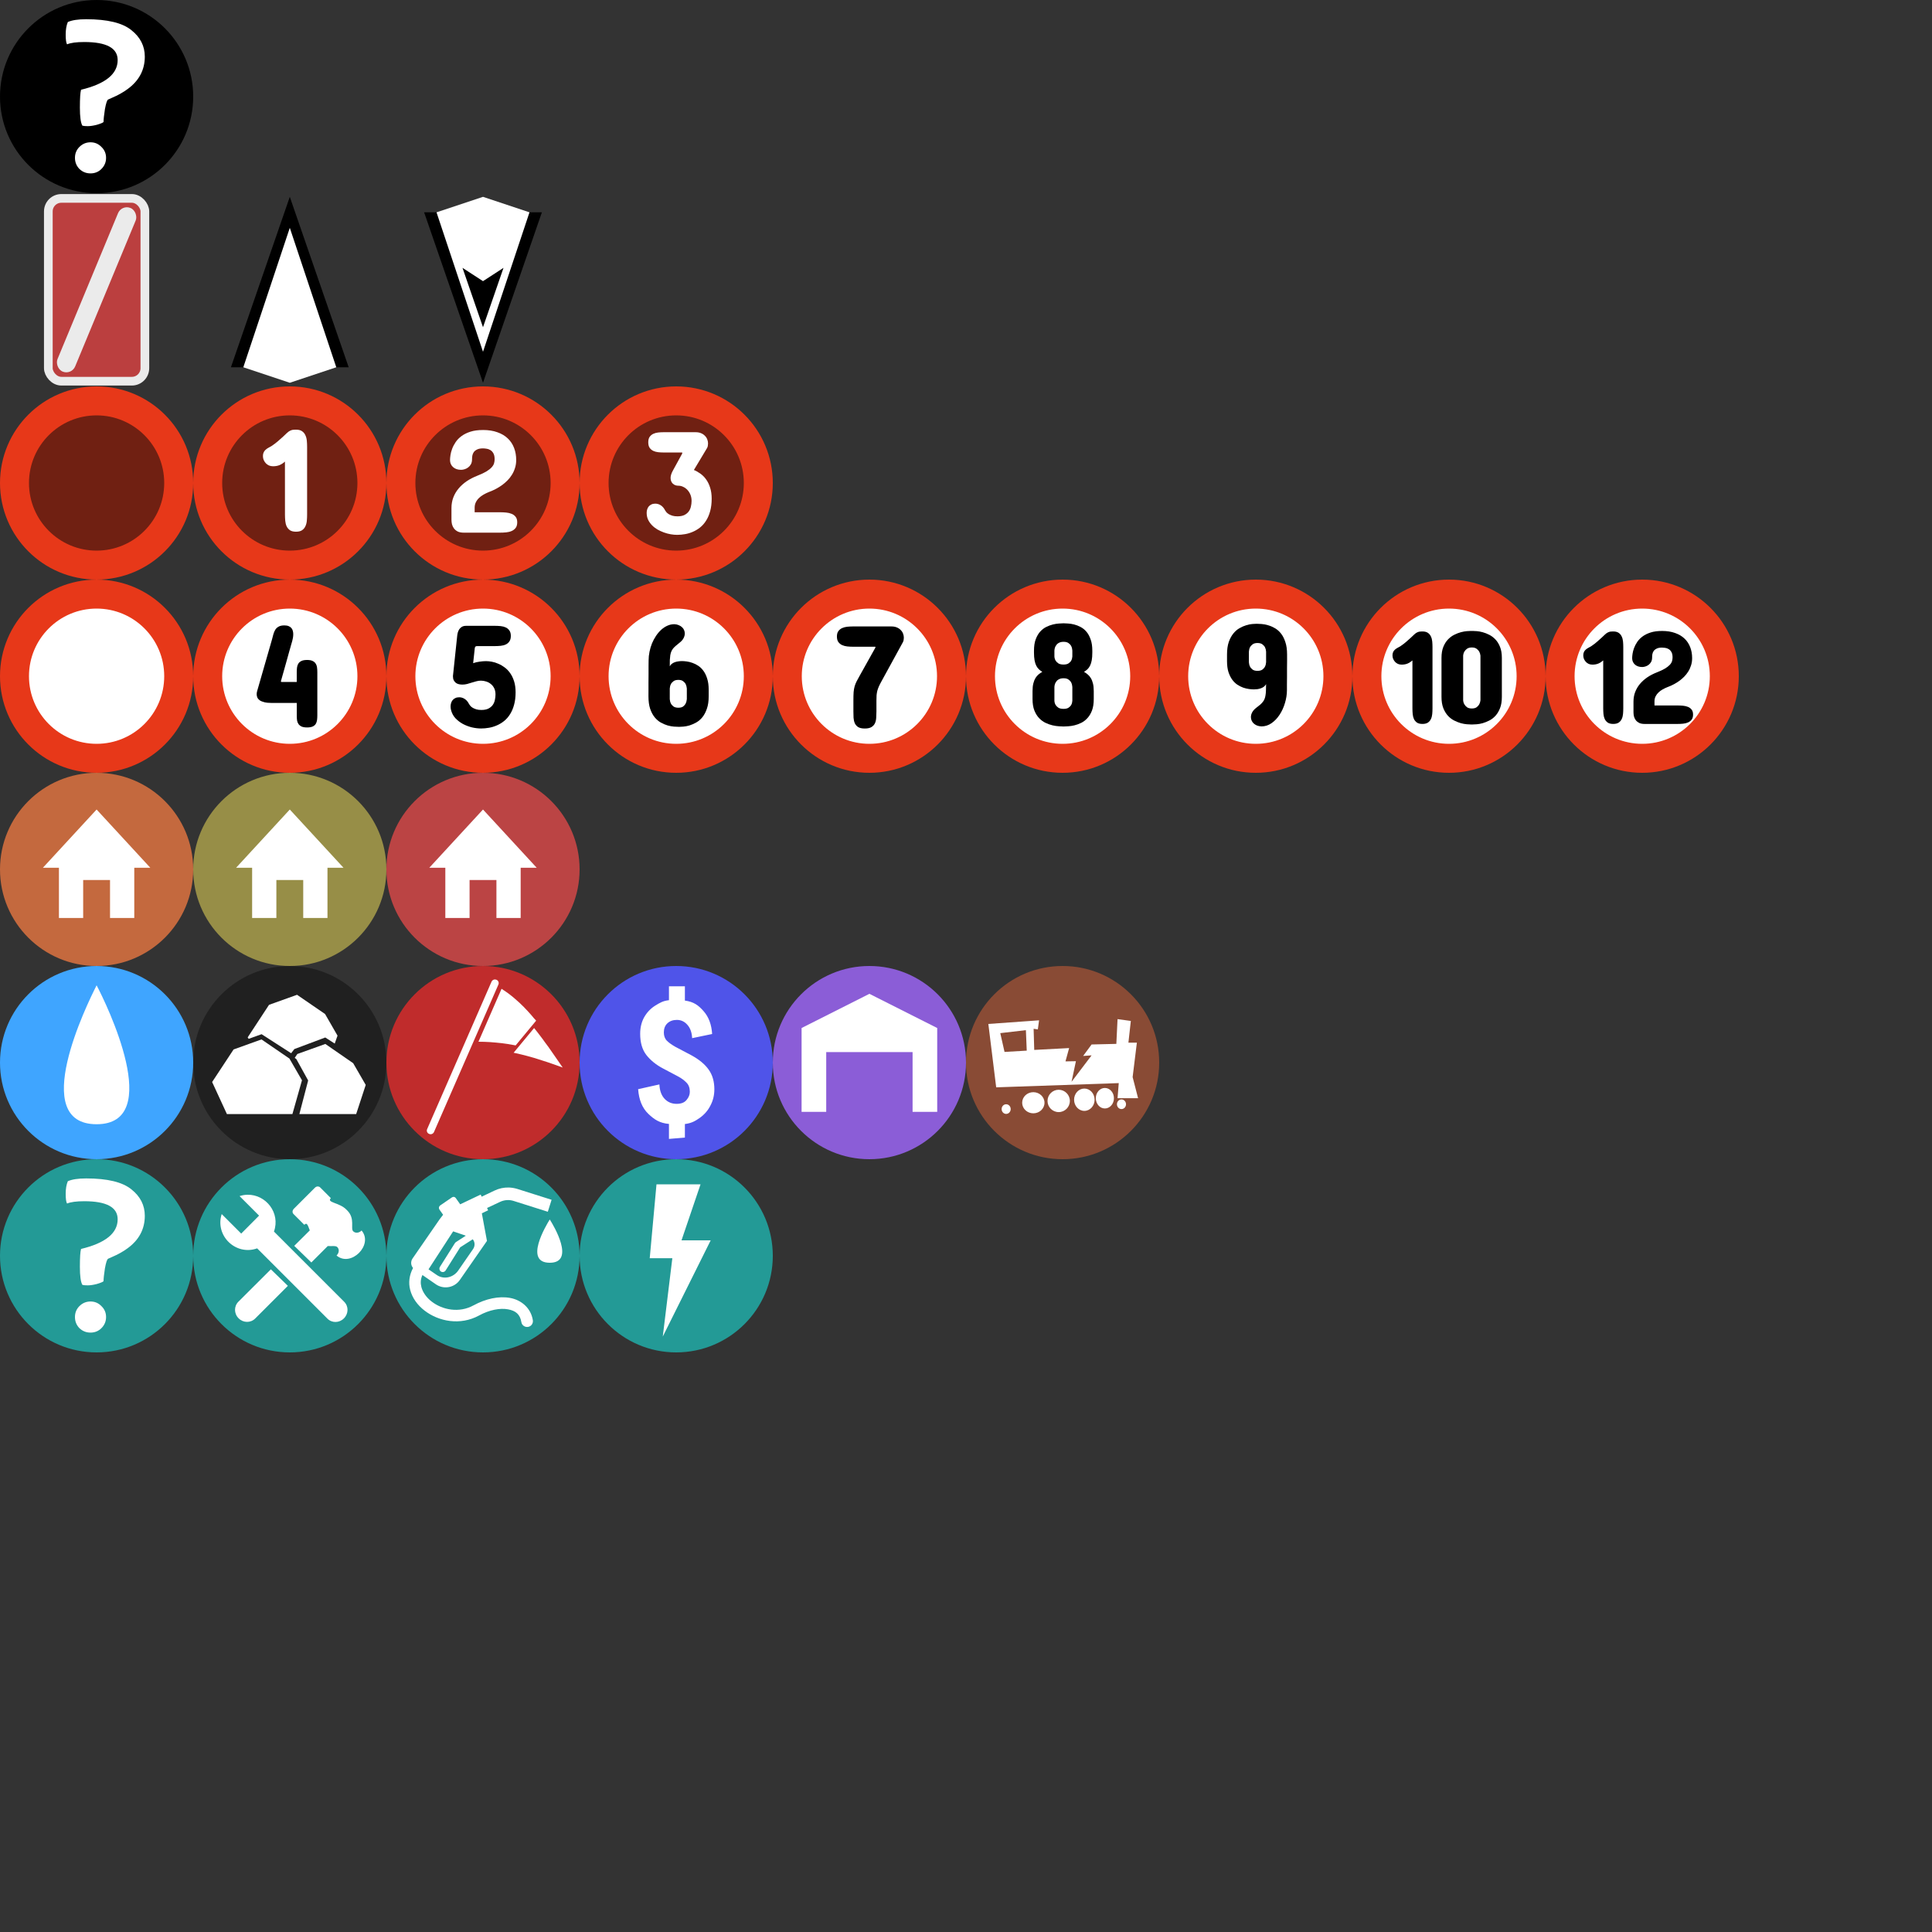 <?xml version="1.0" encoding="UTF-8" standalone="no"?>
<!-- Created with Inkscape (http://www.inkscape.org/) -->

<svg
   width="200"
   height="200"
   viewBox="0 0 200 200"
   version="1.1"
   id="svg1"
   xml:space="preserve"
   xmlns:xlink="http://www.w3.org/1999/xlink"
   xmlns="http://www.w3.org/2000/svg"
   xmlns:svg="http://www.w3.org/2000/svg"><rect x="0" y="0" width="200" height="200" fill="#333333" stroke="none"/><defs
     id="defs1" /><g
     id="g33"><rect
       style="fill:#bb3f3f;stroke:#ebebeb;stroke-width:0.9"
       id="rect32"
       width="9.994"
       height="18.922"
       x="5.003"
       y="20.539"
       ry="1.347"
       rx="1.347" /><rect
       style="fill:#ebebeb"
       id="rect33"
       width="1.979"
       height="18.335"
       x="19.742"
       y="14.711"
       ry="0.989"
       transform="rotate(22.53)"
       rx="0.989" /></g><g
     id="g34"><circle
       style="opacity:1;fill:#702012;fill-opacity:1;stroke:#e73819;stroke-width:3;stroke-linecap:round;stroke-linejoin:round;stroke-dasharray:none;stroke-opacity:1"
       id="path33"
       cx="10"
       cy="50"
       r="8.5" /><circle
       style="opacity:1;fill:#ffffff;fill-opacity:1;stroke:#e73819;stroke-width:3;stroke-linecap:round;stroke-linejoin:round;stroke-dasharray:none;stroke-opacity:1;paint-order:normal"
       id="circle33"
       cx="10"
       cy="70"
       r="8.5" /><use
       x="0"
       y="0"
       xlink:href="#path33"
       id="use34"
       transform="translate(20)" /><use
       x="0"
       y="0"
       xlink:href="#path33"
       id="use35"
       transform="translate(40)" /><use
       x="0"
       y="0"
       xlink:href="#path33"
       id="use36"
       transform="translate(60)" /><use
       x="0"
       y="0"
       xlink:href="#circle33"
       id="use37"
       transform="translate(20)" /><use
       x="0"
       y="0"
       xlink:href="#circle33"
       id="use38"
       transform="translate(40)" /><use
       x="0"
       y="0"
       xlink:href="#circle33"
       id="use39"
       transform="translate(60)" /><use
       x="0"
       y="0"
       xlink:href="#circle33"
       id="use40"
       transform="translate(80)" /><use
       x="0"
       y="0"
       xlink:href="#circle33"
       id="use41"
       transform="translate(100)" /><use
       x="0"
       y="0"
       xlink:href="#circle33"
       id="use42"
       transform="translate(120)" /><use
       x="0"
       y="0"
       xlink:href="#circle33"
       id="use43"
       transform="translate(140)" /><use
       x="0"
       y="0"
       xlink:href="#circle33"
       id="use44"
       transform="translate(160)" /><path
       d="m 29.497,47.784 q -0.249,0.226 -0.543,0.355 -0.294,0.128 -0.694,0.128 -0.226,0 -0.423,-0.083 -0.189,-0.091 -0.324,-0.234 -0.136,-0.151 -0.219,-0.34 -0.075,-0.189 -0.075,-0.4 0,-0.211 0.068,-0.362 0.068,-0.158 0.189,-0.272 0.121,-0.113 0.279,-0.204 0.158,-0.091 0.34,-0.189 0.377,-0.249 0.672,-0.506 0.302,-0.257 0.536,-0.475 0.234,-0.226 0.407,-0.385 0.174,-0.158 0.302,-0.219 0.075,-0.038 0.136,-0.06 0.068,-0.03 0.136,-0.038 0.068,-0.015 0.151,-0.015 0.083,-0.007 0.211,-0.007 0.392,0 0.619,0.158 0.234,0.158 0.347,0.415 0.121,0.249 0.151,0.566 0.03,0.317 0.03,0.641 v 7.003 q 0,0.332 -0.03,0.657 -0.03,0.317 -0.151,0.566 -0.113,0.249 -0.347,0.407 -0.226,0.151 -0.619,0.151 -0.4,0 -0.626,-0.151 -0.226,-0.158 -0.347,-0.407 -0.113,-0.249 -0.143,-0.566 -0.03,-0.324 -0.03,-0.657 z"
       id="text44"
       style="font-size:15.454px;line-height:1;font-family:'Concert One';-inkscape-font-specification:'Concert One, Normal';letter-spacing:-1px;word-spacing:5px;fill:#ffffff;stroke-width:2;stroke-linecap:round;stroke-linejoin:round"
       aria-label="1" /><path
       d="m 49.995,44.513 q 0.853,0 1.494,0.234 0.649,0.226 1.079,0.641 0.43,0.407 0.649,0.981 0.219,0.566 0.219,1.253 0,0.453 -0.128,0.838 -0.121,0.385 -0.324,0.702 -0.196,0.317 -0.453,0.574 -0.257,0.257 -0.521,0.453 -0.634,0.468 -1.426,0.755 -0.264,0.106 -0.528,0.257 -0.257,0.143 -0.46,0.34 -0.204,0.189 -0.332,0.445 -0.128,0.249 -0.128,0.574 v 0.468 h 2.626 q 0.317,0 0.634,0.03 0.317,0.03 0.574,0.136 0.257,0.106 0.415,0.317 0.158,0.204 0.158,0.558 0,0.362 -0.158,0.574 -0.158,0.211 -0.415,0.324 -0.257,0.113 -0.574,0.143 -0.317,0.03 -0.634,0.03 h -3.758 q -0.377,0 -0.626,-0.121 -0.241,-0.128 -0.385,-0.317 -0.143,-0.196 -0.204,-0.43 -0.053,-0.241 -0.053,-0.475 v -1.207 q 0,-0.581 0.189,-1.087 0.196,-0.513 0.543,-0.928 0.355,-0.423 0.838,-0.755 0.49,-0.332 1.087,-0.566 0.596,-0.234 0.951,-0.445 0.355,-0.219 0.543,-0.423 0.196,-0.211 0.257,-0.423 0.06,-0.211 0.06,-0.43 0,-0.392 -0.136,-0.619 -0.128,-0.226 -0.324,-0.332 -0.189,-0.113 -0.4,-0.136 -0.204,-0.03 -0.347,-0.03 -0.377,0 -0.604,0.113 -0.226,0.106 -0.347,0.272 -0.113,0.166 -0.151,0.37 -0.03,0.196 -0.03,0.377 0,0.294 -0.113,0.506 -0.113,0.204 -0.287,0.332 -0.166,0.128 -0.37,0.189 -0.196,0.06 -0.362,0.06 -0.513,0 -0.83,-0.279 -0.317,-0.287 -0.317,-0.732 0,-0.196 0.045,-0.506 0.045,-0.309 0.174,-0.657 0.128,-0.347 0.362,-0.694 0.234,-0.347 0.611,-0.626 0.377,-0.279 0.921,-0.453 0.543,-0.174 1.298,-0.174 z"
       id="text45"
       style="font-size:15.454px;line-height:1;font-family:'Concert One';-inkscape-font-specification:'Concert One, Normal';letter-spacing:-1px;word-spacing:5px;fill:#ffffff;stroke-width:2;stroke-linecap:round;stroke-linejoin:round"
       aria-label="2" /><path
       d="M 70.624,46.947 V 46.841 H 68.662 q -0.257,0 -0.536,-0.03 -0.272,-0.03 -0.498,-0.136 -0.226,-0.106 -0.377,-0.317 -0.143,-0.211 -0.143,-0.574 0,-0.355 0.143,-0.558 0.151,-0.211 0.377,-0.317 0.226,-0.106 0.498,-0.136 0.279,-0.03 0.536,-0.03 h 3.366 q 0.302,0 0.536,0.098 0.241,0.098 0.4,0.264 0.166,0.158 0.249,0.37 0.083,0.211 0.083,0.43 0,0.128 -0.023,0.249 -0.015,0.121 -0.083,0.234 l -1.358,2.264 q 0.347,0.143 0.679,0.385 0.332,0.234 0.589,0.596 0.264,0.362 0.415,0.86 0.158,0.49 0.158,1.132 0,0.724 -0.158,1.29 -0.151,0.558 -0.415,0.973 -0.257,0.415 -0.611,0.702 -0.347,0.279 -0.747,0.453 -0.392,0.174 -0.815,0.249 -0.423,0.075 -0.83,0.075 -0.309,0 -0.664,-0.06 -0.355,-0.06 -0.709,-0.189 -0.347,-0.128 -0.672,-0.309 -0.317,-0.189 -0.566,-0.445 -0.249,-0.257 -0.4,-0.574 -0.143,-0.317 -0.143,-0.702 0,-0.189 0.053,-0.355 0.053,-0.174 0.158,-0.302 0.113,-0.136 0.279,-0.211 0.166,-0.083 0.4,-0.083 0.309,0 0.574,0.174 0.272,0.174 0.453,0.536 0.045,0.083 0.136,0.189 0.098,0.106 0.249,0.196 0.158,0.091 0.377,0.158 0.219,0.06 0.506,0.06 0.438,0 0.717,-0.136 0.287,-0.143 0.453,-0.37 0.166,-0.226 0.226,-0.513 0.068,-0.287 0.068,-0.581 0,-0.34 -0.113,-0.626 -0.113,-0.287 -0.309,-0.498 -0.189,-0.211 -0.438,-0.324 -0.241,-0.121 -0.498,-0.121 -0.362,0 -0.589,-0.219 -0.226,-0.219 -0.226,-0.596 0,-0.158 0.06,-0.347 0.06,-0.196 0.196,-0.438 z"
       id="text46"
       style="font-size:15.454px;line-height:1;font-family:'Concert One';-inkscape-font-specification:'Concert One, Normal';letter-spacing:-1px;word-spacing:5px;fill:#ffffff;stroke-width:2;stroke-linecap:round;stroke-linejoin:round"
       aria-label="3" /><path
       d="m 31.779,68.318 q 0.37,0 0.581,0.106 0.211,0.098 0.317,0.272 0.113,0.174 0.143,0.407 0.03,0.226 0.03,0.483 v 4.467 q 0,0.264 -0.03,0.49 -0.03,0.226 -0.136,0.4 -0.106,0.166 -0.317,0.264 -0.211,0.098 -0.574,0.098 -0.355,0 -0.566,-0.091 -0.211,-0.098 -0.324,-0.257 -0.113,-0.158 -0.151,-0.377 -0.03,-0.219 -0.03,-0.468 v -1.343 h -2.581 q -0.468,0 -0.77,-0.075 -0.302,-0.075 -0.483,-0.196 -0.174,-0.128 -0.249,-0.294 -0.068,-0.166 -0.068,-0.34 0,-0.091 0.015,-0.181 0.023,-0.091 0.045,-0.181 l 1.524,-5.297 q 0.075,-0.279 0.143,-0.543 0.075,-0.264 0.196,-0.468 0.128,-0.204 0.347,-0.324 0.219,-0.128 0.596,-0.128 0.272,0 0.445,0.075 0.181,0.075 0.287,0.204 0.106,0.121 0.143,0.287 0.045,0.158 0.045,0.34 0,0.181 -0.03,0.37 -0.03,0.181 -0.075,0.34 -0.038,0.158 -0.083,0.287 -0.038,0.121 -0.053,0.181 0,0 -0.045,0.166 -0.045,0.158 -0.121,0.423 -0.075,0.257 -0.166,0.596 -0.091,0.332 -0.189,0.679 -0.234,0.815 -0.521,1.849 l 0.06,0.06 h 1.585 v -1.026 q 0,-0.257 0.03,-0.483 0.03,-0.226 0.136,-0.392 0.106,-0.174 0.317,-0.272 0.211,-0.106 0.574,-0.106 z"
       id="text47"
       style="font-size:15.454px;line-height:1;font-family:'Concert One';-inkscape-font-specification:'Concert One, Normal';letter-spacing:-1px;word-spacing:5px;stroke-width:2;stroke-linecap:round;stroke-linejoin:round"
       aria-label="4" /><path
       d="m 48.981,68.652 q 0.309,-0.113 0.672,-0.158 0.37,-0.053 0.657,-0.053 0.272,0 0.604,0.06 0.332,0.06 0.672,0.211 0.34,0.143 0.664,0.385 0.324,0.241 0.574,0.604 0.249,0.355 0.4,0.845 0.151,0.49 0.151,1.124 0,0.724 -0.158,1.29 -0.151,0.558 -0.415,0.973 -0.257,0.415 -0.611,0.702 -0.347,0.279 -0.747,0.453 -0.392,0.174 -0.815,0.249 -0.423,0.075 -0.83,0.075 -0.445,0 -0.943,-0.113 -0.49,-0.121 -0.936,-0.355 -0.438,-0.241 -0.777,-0.596 -0.332,-0.362 -0.453,-0.853 -0.045,-0.181 -0.045,-0.362 0,-0.189 0.053,-0.355 0.053,-0.174 0.158,-0.302 0.113,-0.136 0.279,-0.211 0.166,-0.083 0.4,-0.083 0.309,0 0.574,0.174 0.272,0.174 0.453,0.536 0.045,0.083 0.136,0.189 0.098,0.106 0.249,0.196 0.158,0.091 0.377,0.158 0.219,0.06 0.506,0.06 0.438,0 0.717,-0.136 0.287,-0.143 0.453,-0.37 0.166,-0.226 0.226,-0.513 0.068,-0.287 0.068,-0.581 0,-0.37 -0.128,-0.634 -0.128,-0.272 -0.347,-0.445 -0.211,-0.181 -0.483,-0.264 -0.272,-0.091 -0.551,-0.091 -0.241,0 -0.483,0.068 -0.234,0.06 -0.475,0.136 -0.234,0.075 -0.475,0.143 -0.241,0.06 -0.498,0.06 -0.174,0 -0.347,-0.038 -0.174,-0.038 -0.309,-0.136 -0.136,-0.106 -0.226,-0.272 -0.083,-0.166 -0.083,-0.43 l 0.438,-4.15 q 0.015,-0.166 0.06,-0.347 0.053,-0.189 0.151,-0.347 0.106,-0.158 0.272,-0.257 0.174,-0.106 0.438,-0.106 h 3.018 q 0.279,0 0.566,0.03 0.294,0.03 0.521,0.136 0.234,0.106 0.377,0.317 0.151,0.204 0.151,0.558 0,0.362 -0.151,0.574 -0.143,0.211 -0.377,0.317 -0.226,0.106 -0.521,0.136 -0.287,0.03 -0.566,0.03 h -1.811 q -0.06,0 -0.121,0.007 -0.053,0 -0.098,0.03 -0.038,0.03 -0.068,0.098 -0.023,0.06 -0.03,0.181 z"
       id="text48"
       style="font-size:15.454px;line-height:1;font-family:'Concert One';-inkscape-font-specification:'Concert One, Normal';letter-spacing:-1px;word-spacing:5px;stroke-width:2;stroke-linecap:round;stroke-linejoin:round"
       aria-label="5" /><path
       d="m 67.131,71.483 q 0,-0.355 0,-0.815 0.007,-0.468 0.007,-0.921 0,-0.453 0,-0.83 0.007,-0.377 0.007,-0.558 0,-0.438 0.091,-0.883 0.091,-0.453 0.257,-0.868 0.174,-0.415 0.415,-0.777 0.241,-0.362 0.536,-0.634 0.302,-0.272 0.641,-0.423 0.347,-0.158 0.732,-0.158 0.264,0.015 0.46,0.106 0.204,0.083 0.34,0.219 0.136,0.128 0.204,0.294 0.068,0.166 0.068,0.347 0,0.249 -0.136,0.498 -0.136,0.249 -0.423,0.468 -0.226,0.181 -0.392,0.324 -0.166,0.143 -0.279,0.287 -0.106,0.143 -0.174,0.309 -0.06,0.158 -0.098,0.37 -0.03,0.204 -0.045,0.483 -0.007,0.279 -0.007,0.657 0.075,-0.158 0.219,-0.264 0.143,-0.106 0.309,-0.166 0.174,-0.06 0.362,-0.083 0.189,-0.03 0.362,-0.03 0.211,0 0.498,0.038 0.294,0.038 0.604,0.151 0.309,0.106 0.611,0.309 0.302,0.204 0.536,0.536 0.234,0.324 0.377,0.8 0.151,0.475 0.151,1.124 v 0.694 q 0,0.755 -0.189,1.283 -0.181,0.528 -0.468,0.883 -0.287,0.347 -0.641,0.543 -0.355,0.196 -0.694,0.302 -0.34,0.098 -0.634,0.121 -0.287,0.023 -0.438,0.023 -0.204,0 -0.521,-0.023 -0.309,-0.023 -0.664,-0.121 -0.355,-0.106 -0.709,-0.302 -0.347,-0.196 -0.634,-0.543 -0.287,-0.355 -0.468,-0.883 -0.174,-0.528 -0.174,-1.283 z m 2.203,0.89 q 0.015,0.249 0.113,0.445 0.083,0.174 0.264,0.309 0.181,0.136 0.513,0.136 0.332,0 0.506,-0.136 0.174,-0.136 0.257,-0.309 0.091,-0.196 0.113,-0.445 v -1.102 q -0.023,-0.249 -0.113,-0.445 -0.083,-0.166 -0.264,-0.302 -0.174,-0.143 -0.498,-0.143 -0.332,0 -0.513,0.143 -0.181,0.136 -0.264,0.302 -0.098,0.196 -0.113,0.445 z"
       id="text49"
       style="font-size:15.454px;line-height:1;font-family:'Concert One';-inkscape-font-specification:'Concert One, Normal';letter-spacing:-1px;word-spacing:5px;stroke-width:2;stroke-linecap:round;stroke-linejoin:round"
       aria-label="6" /><path
       d="m 90.621,67.039 v -0.091 h -2.369 q -0.264,0 -0.551,-0.03 -0.279,-0.03 -0.521,-0.136 -0.234,-0.106 -0.392,-0.317 -0.151,-0.211 -0.151,-0.574 0,-0.355 0.151,-0.558 0.158,-0.211 0.392,-0.317 0.241,-0.106 0.521,-0.136 0.287,-0.03 0.551,-0.03 h 4.045 q 0.302,0 0.536,0.098 0.241,0.098 0.4,0.264 0.166,0.158 0.249,0.37 0.083,0.211 0.083,0.43 0,0.128 -0.023,0.249 -0.023,0.121 -0.083,0.234 l -2.173,3.969 q -0.189,0.34 -0.302,0.589 -0.106,0.241 -0.166,0.46 -0.053,0.219 -0.075,0.453 -0.015,0.234 -0.015,0.551 v 1.132 q 0,0.332 -0.023,0.649 -0.015,0.317 -0.128,0.566 -0.113,0.249 -0.362,0.4 -0.241,0.151 -0.694,0.151 -0.445,0 -0.687,-0.151 -0.234,-0.151 -0.347,-0.4 -0.106,-0.249 -0.128,-0.566 -0.015,-0.317 -0.015,-0.649 v -1.132 q 0,-0.536 0.023,-0.875 0.03,-0.34 0.106,-0.596 0.075,-0.264 0.204,-0.513 0.128,-0.249 0.332,-0.611 z"
       id="text50"
       style="font-size:15.454px;line-height:1;font-family:'Concert One';-inkscape-font-specification:'Concert One, Normal';letter-spacing:-1px;word-spacing:5px;stroke-width:2;stroke-linecap:round;stroke-linejoin:round"
       aria-label="7" /><path
       d="m 109.152,72.552 q 0.015,0.234 0.121,0.415 0.091,0.158 0.279,0.287 0.189,0.128 0.551,0.128 0.34,0 0.521,-0.128 0.189,-0.128 0.272,-0.287 0.098,-0.181 0.113,-0.415 v -1.434 q -0.015,-0.257 -0.113,-0.453 -0.083,-0.174 -0.272,-0.309 -0.181,-0.143 -0.521,-0.143 -0.181,0 -0.317,0.038 -0.128,0.038 -0.234,0.106 -0.098,0.06 -0.166,0.143 -0.068,0.083 -0.113,0.166 -0.106,0.196 -0.121,0.453 z m 0.951,-8.029 q 0.174,0 0.46,0.023 0.294,0.015 0.626,0.098 0.332,0.083 0.664,0.257 0.34,0.174 0.611,0.49 0.272,0.317 0.438,0.8 0.174,0.475 0.174,1.17 v 0.196 q 0,0.468 -0.06,0.8 -0.06,0.324 -0.174,0.551 -0.113,0.226 -0.272,0.377 -0.158,0.151 -0.355,0.264 0.196,0.113 0.377,0.264 0.189,0.151 0.324,0.377 0.143,0.226 0.226,0.558 0.083,0.324 0.083,0.792 v 0.83 q 0,0.694 -0.181,1.177 -0.181,0.475 -0.475,0.792 -0.287,0.317 -0.641,0.49 -0.355,0.174 -0.702,0.257 -0.347,0.083 -0.649,0.098 -0.302,0.023 -0.475,0.023 -0.174,0 -0.483,-0.023 -0.302,-0.015 -0.664,-0.098 -0.355,-0.083 -0.724,-0.257 -0.362,-0.174 -0.664,-0.49 -0.302,-0.317 -0.49,-0.792 -0.189,-0.483 -0.189,-1.177 v -0.83 q 0,-0.468 0.083,-0.792 0.083,-0.332 0.219,-0.558 0.143,-0.226 0.324,-0.377 0.189,-0.151 0.385,-0.264 -0.196,-0.113 -0.355,-0.264 -0.158,-0.151 -0.272,-0.377 -0.113,-0.226 -0.174,-0.551 -0.06,-0.332 -0.06,-0.8 v -0.196 q 0,-0.694 0.174,-1.17 0.181,-0.483 0.46,-0.8 0.287,-0.317 0.634,-0.49 0.355,-0.174 0.694,-0.257 0.34,-0.083 0.634,-0.098 0.294,-0.023 0.468,-0.023 z m -0.951,3.441 q 0.015,0.234 0.121,0.415 0.091,0.158 0.279,0.287 0.189,0.128 0.551,0.128 0.34,0 0.521,-0.128 0.189,-0.128 0.272,-0.287 0.098,-0.181 0.113,-0.415 V 67.345 q -0.015,-0.257 -0.113,-0.453 -0.083,-0.174 -0.272,-0.309 -0.181,-0.143 -0.521,-0.143 -0.181,0 -0.317,0.038 -0.128,0.038 -0.234,0.106 -0.098,0.06 -0.166,0.143 -0.068,0.083 -0.113,0.166 -0.106,0.196 -0.121,0.453 z"
       id="text51"
       style="font-size:15.454px;line-height:1;font-family:'Concert One';-inkscape-font-specification:'Concert One, Normal';letter-spacing:-1px;word-spacing:5px;stroke-width:2;stroke-linecap:round;stroke-linejoin:round"
       aria-label="8" /><path
       d="m 133.239,68.344 q 0,0.355 -0.008,0.815 0,0.46 0,0.906 0,0.445 -0.008,0.823 0,0.37 0,0.551 0,0.664 -0.204,1.336 -0.196,0.664 -0.551,1.207 -0.347,0.536 -0.83,0.875 -0.483,0.34 -1.056,0.34 -0.272,-0.015 -0.475,-0.098 -0.204,-0.091 -0.34,-0.219 -0.136,-0.136 -0.204,-0.302 -0.068,-0.166 -0.068,-0.347 0,-0.249 0.136,-0.498 0.136,-0.249 0.423,-0.468 0.234,-0.174 0.4,-0.317 0.166,-0.151 0.279,-0.294 0.113,-0.143 0.174,-0.302 0.068,-0.166 0.098,-0.377 0.038,-0.211 0.045,-0.49 0.015,-0.279 0.015,-0.664 -0.083,0.158 -0.226,0.264 -0.136,0.106 -0.309,0.166 -0.166,0.06 -0.362,0.091 -0.189,0.023 -0.37,0.023 -0.211,0 -0.506,-0.038 -0.287,-0.038 -0.596,-0.143 -0.309,-0.113 -0.611,-0.309 -0.302,-0.204 -0.536,-0.528 -0.234,-0.332 -0.385,-0.792 -0.143,-0.468 -0.143,-1.117 v -0.694 q 0,-0.755 0.181,-1.283 0.189,-0.536 0.475,-0.883 0.287,-0.355 0.641,-0.551 0.355,-0.204 0.694,-0.302 0.34,-0.106 0.626,-0.128 0.287,-0.023 0.445,-0.023 0.204,0 0.521,0.023 0.317,0.023 0.664,0.128 0.355,0.098 0.702,0.302 0.355,0.196 0.634,0.551 0.279,0.347 0.453,0.883 0.181,0.528 0.181,1.283 z m -2.173,-0.89 q -0.015,-0.249 -0.113,-0.445 -0.083,-0.166 -0.264,-0.302 -0.181,-0.143 -0.513,-0.143 -0.332,0 -0.513,0.143 -0.181,0.136 -0.264,0.302 -0.098,0.196 -0.113,0.445 v 1.102 q 0.015,0.249 0.113,0.445 0.083,0.174 0.264,0.309 0.181,0.136 0.513,0.136 0.332,0 0.513,-0.136 0.181,-0.136 0.264,-0.309 0.098,-0.196 0.113,-0.445 z"
       id="text52"
       style="font-size:15.454px;line-height:1;font-family:'Concert One';-inkscape-font-specification:'Concert One, Normal';letter-spacing:-1px;word-spacing:5px;stroke-width:2;stroke-linecap:round;stroke-linejoin:round"
       aria-label="9" /><path
       d="m 146.214,68.365 q -0.226,0.205 -0.492,0.321 -0.267,0.116 -0.629,0.116 -0.205,0 -0.383,-0.075 -0.171,-0.082 -0.294,-0.212 -0.123,-0.137 -0.198,-0.308 -0.068,-0.171 -0.068,-0.362 0,-0.191 0.061,-0.328 0.061,-0.144 0.171,-0.246 0.109,-0.103 0.253,-0.185 0.144,-0.082 0.308,-0.171 0.342,-0.226 0.608,-0.458 0.273,-0.232 0.485,-0.431 0.212,-0.205 0.369,-0.349 0.157,-0.144 0.273,-0.198 0.068,-0.034 0.123,-0.055 0.061,-0.027 0.123,-0.034 0.061,-0.014 0.137,-0.014 0.075,-0.007 0.191,-0.007 0.355,0 0.561,0.144 0.212,0.144 0.314,0.376 0.109,0.226 0.137,0.513 0.027,0.287 0.027,0.581 v 6.344 q 0,0.301 -0.027,0.595 -0.027,0.287 -0.137,0.513 -0.103,0.226 -0.314,0.369 -0.205,0.137 -0.561,0.137 -0.362,0 -0.567,-0.137 -0.205,-0.144 -0.314,-0.369 -0.103,-0.226 -0.13,-0.513 -0.027,-0.294 -0.027,-0.595 z m 3.009,-0.26 q 0,-0.663 0.185,-1.128 0.191,-0.472 0.485,-0.779 0.294,-0.308 0.649,-0.485 0.355,-0.178 0.69,-0.267 0.342,-0.089 0.608,-0.109 0.273,-0.021 0.403,-0.021 h 0.232 q 0.13,0 0.403,0.021 0.273,0.021 0.602,0.109 0.335,0.089 0.684,0.267 0.355,0.178 0.643,0.485 0.294,0.308 0.479,0.779 0.185,0.465 0.185,1.128 v 4.033 q 0,0.684 -0.185,1.162 -0.185,0.479 -0.479,0.8 -0.287,0.314 -0.643,0.492 -0.349,0.178 -0.684,0.273 -0.328,0.089 -0.602,0.109 -0.273,0.021 -0.403,0.021 h -0.232 q -0.13,0 -0.403,-0.021 -0.267,-0.021 -0.608,-0.109 -0.335,-0.096 -0.69,-0.273 -0.355,-0.178 -0.649,-0.492 -0.294,-0.321 -0.485,-0.8 -0.185,-0.479 -0.185,-1.162 z m 2.242,4.389 q 0.021,0.239 0.13,0.424 0.089,0.157 0.267,0.294 0.185,0.13 0.506,0.13 0.314,0 0.492,-0.13 0.178,-0.137 0.267,-0.294 0.103,-0.185 0.13,-0.424 v -4.621 q -0.027,-0.239 -0.13,-0.424 -0.089,-0.157 -0.267,-0.287 -0.178,-0.137 -0.492,-0.137 -0.321,0 -0.506,0.137 -0.178,0.13 -0.267,0.287 -0.109,0.185 -0.13,0.424 z"
       id="text53"
       style="font-size:14px;line-height:1;font-family:'Concert One';-inkscape-font-specification:'Concert One, Normal';letter-spacing:-0.6px;word-spacing:5px;stroke-width:2;stroke-linecap:round;stroke-linejoin:round"
       aria-label="10" /><path
       d="m 165.964,68.365 q -0.226,0.205 -0.492,0.321 -0.267,0.116 -0.629,0.116 -0.205,0 -0.383,-0.075 -0.171,-0.082 -0.294,-0.212 -0.123,-0.137 -0.198,-0.308 -0.068,-0.171 -0.068,-0.362 0,-0.191 0.061,-0.328 0.061,-0.144 0.171,-0.246 0.109,-0.103 0.253,-0.185 0.144,-0.082 0.308,-0.171 0.342,-0.226 0.608,-0.458 0.273,-0.232 0.485,-0.431 0.212,-0.205 0.369,-0.349 0.157,-0.144 0.273,-0.198 0.068,-0.034 0.123,-0.055 0.061,-0.027 0.123,-0.034 0.061,-0.014 0.137,-0.014 0.075,-0.007 0.191,-0.007 0.355,0 0.561,0.144 0.212,0.144 0.314,0.376 0.109,0.226 0.137,0.513 0.027,0.287 0.027,0.581 v 6.344 q 0,0.301 -0.027,0.595 -0.027,0.287 -0.137,0.513 -0.103,0.226 -0.314,0.369 -0.205,0.137 -0.561,0.137 -0.362,0 -0.567,-0.137 -0.205,-0.144 -0.314,-0.369 -0.103,-0.226 -0.13,-0.513 -0.027,-0.294 -0.027,-0.595 z m 6.086,-3.049 q 0.772,0 1.354,0.212 0.588,0.205 0.978,0.581 0.39,0.369 0.588,0.889 0.198,0.513 0.198,1.135 0,0.41 -0.116,0.759 -0.109,0.349 -0.294,0.636 -0.178,0.287 -0.41,0.52 -0.232,0.232 -0.472,0.41 -0.574,0.424 -1.292,0.684 -0.239,0.096 -0.479,0.232 -0.232,0.13 -0.417,0.308 -0.185,0.171 -0.301,0.403 -0.116,0.226 -0.116,0.52 v 0.424 h 2.379 q 0.287,0 0.574,0.027 0.287,0.027 0.52,0.123 0.232,0.096 0.376,0.287 0.144,0.185 0.144,0.506 0,0.328 -0.144,0.52 -0.144,0.191 -0.376,0.294 -0.232,0.103 -0.52,0.13 -0.287,0.027 -0.574,0.027 h -3.404 q -0.342,0 -0.567,-0.109 -0.219,-0.116 -0.349,-0.287 -0.13,-0.178 -0.185,-0.39 -0.048,-0.219 -0.048,-0.431 v -1.094 q 0,-0.526 0.171,-0.984 0.178,-0.465 0.492,-0.841 0.321,-0.383 0.759,-0.684 0.444,-0.301 0.984,-0.513 0.54,-0.212 0.861,-0.403 0.321,-0.198 0.492,-0.383 0.178,-0.191 0.232,-0.383 0.055,-0.191 0.055,-0.39 0,-0.355 -0.123,-0.561 -0.116,-0.205 -0.294,-0.301 -0.171,-0.103 -0.362,-0.123 -0.185,-0.027 -0.314,-0.027 -0.342,0 -0.547,0.103 -0.205,0.096 -0.314,0.246 -0.103,0.15 -0.137,0.335 -0.027,0.178 -0.027,0.342 0,0.267 -0.103,0.458 -0.103,0.185 -0.26,0.301 -0.15,0.116 -0.335,0.171 -0.178,0.055 -0.328,0.055 -0.465,0 -0.752,-0.253 -0.287,-0.26 -0.287,-0.663 0,-0.178 0.041,-0.458 0.041,-0.28 0.157,-0.595 0.116,-0.314 0.328,-0.629 0.212,-0.314 0.554,-0.567 0.342,-0.253 0.834,-0.41 0.492,-0.157 1.176,-0.157 z"
       id="text1"
       style="font-size:14px;line-height:1;font-family:'Concert One';-inkscape-font-specification:'Concert One, Normal';letter-spacing:-0.6px;word-spacing:5px;stroke-width:2;stroke-linecap:round;stroke-linejoin:round"
       aria-label="12" /></g><g
     id="layer2"
     style="display:inline"><g
       id="g57"
       transform="matrix(1.604,0,0,1.604,30,31.604)"
       style="stroke-width:0.623"><path
         style="display:inline;opacity:1;fill:#000000;fill-opacity:1;stroke:none;stroke-width:1.247;stroke-linecap:round;stroke-linejoin:round;stroke-dasharray:none;stroke-opacity:1"
         d="M 0,-7 3.8,4 h -7.6 z"
         id="path57" /><path
         style="opacity:1;fill:#ffffff;fill-opacity:1;stroke:none;stroke-width:1.247;stroke-linecap:round;stroke-linejoin:round;stroke-dasharray:none;stroke-opacity:1"
         d="M 0,-5 3,4 0,5 -3,4 Z"
         id="path56" /></g><g
       id="g59"
       transform="matrix(1.604,0,0,-1.604,50,28.396)"
       style="stroke-width:0.623"><path
         style="display:inline;opacity:1;fill:#000000;fill-opacity:1;stroke:none;stroke-width:1.247;stroke-linecap:round;stroke-linejoin:round;stroke-dasharray:none;stroke-opacity:1"
         d="M 0,-7 3.8,4 h -7.6 z"
         id="path58" /><path
         style="opacity:1;fill:#ffffff;fill-opacity:1;stroke:none;stroke-width:1.247;stroke-linecap:round;stroke-linejoin:round;stroke-dasharray:none;stroke-opacity:1"
         d="M 0,-5 3,4 0,5 -3,4 Z"
         id="path59" /><path
         style="display:inline;opacity:1;fill:#000000;fill-opacity:1;stroke:none;stroke-width:1.247;stroke-linecap:round;stroke-linejoin:round;stroke-dasharray:none;stroke-opacity:1"
         d="M 0,-3.416 1.323,0.416 0,-0.442 -1.323,0.416 Z"
         id="path60" /></g></g><g
     id="layer1"><circle
       style="opacity:1;fill:#000000;fill-opacity:1;stroke:none;stroke-width:2;stroke-linecap:round;stroke-linejoin:round;stroke-dasharray:none;stroke-opacity:1"
       id="path54"
       cx="10"
       cy="10"
       r="10" /><path
       style="opacity:1;fill:#fff;fill-opacity:1;stroke:none;stroke-width:2;stroke-linecap:round;stroke-linejoin:round;stroke-dasharray:none;stroke-opacity:1"
       d="m8.92 1.99q3.29 0 4.68 1.13 1.39 1.1 1.39 2.74 0 2.06-1.78 3.36-.67.5-1.63.91l-.38.17q-.17.07-.34 1.01-.14.91-.14 1.32-.12.12-.7.29-.55.14-.94.14-.36 0-.55-.05-.26-.43-.26-1.87 0-1.44.12-1.85 3.79-.91 3.79-3.07 0-1.87-3.46-1.87-1.22 0-1.78.24-.14-.24-.14-1.01 0-.77.22-1.3.65-.29 1.9-.29zm-.7 15.5q-.46-.48-.46-1.15 0-.67.46-1.13.48-.48 1.15-.48.67 0 1.13.48.48.46.48 1.13 0 .67-.48 1.15-.46.46-1.13.46-.67 0-1.15-.46z"
       id="path55" /><circle
       style="opacity:1;fill:#c4693e;fill-opacity:1;stroke:none;stroke-width:2;stroke-linecap:round;stroke-linejoin:round;stroke-dasharray:none;stroke-opacity:1"
       id="circle1"
       cx="10"
       cy="90"
       r="10" /><path
       style="opacity:1;fill:#ffffff;fill-opacity:1;stroke:none;stroke-width:2;stroke-linecap:round;stroke-linejoin:round;stroke-dasharray:none;stroke-opacity:1"
       d="m 10,83.8 5.56,6.03 H 13.9 v 5.2 H 11.39 V 91.1 H 8.61 v 3.93 H 6.1 v -5.2 H 4.44 Z"
       id="path1" /><circle
       style="opacity:1;fill:#978e47;fill-opacity:1;stroke:none;stroke-width:2;stroke-linecap:round;stroke-linejoin:round;stroke-dasharray:none;stroke-opacity:1"
       id="circle2"
       cx="30"
       cy="90"
       r="10" /><use
       x="0"
       y="0"
       xlink:href="#path1"
       id="use2"
       transform="translate(20)" /><circle
       style="opacity:1;fill:#b44;fill-opacity:1;stroke:none;stroke-width:2;stroke-linecap:round;stroke-linejoin:round;stroke-dasharray:none;stroke-opacity:1"
       id="circle3"
       cx="50"
       cy="90"
       r="10" /><use
       x="0"
       y="0"
       xlink:href="#path1"
       id="use3"
       transform="translate(40)" /><circle
       style="opacity:1;fill:#3fa5ff;fill-opacity:1;stroke:none;stroke-width:2;stroke-linecap:round;stroke-linejoin:round;stroke-dasharray:none;stroke-opacity:1"
       id="circle4"
       cx="10"
       cy="110"
       r="10" /><path
       style="opacity:1;fill:#ffffff;fill-opacity:1;stroke:none;stroke-width:2;stroke-linecap:round;stroke-linejoin:round;stroke-dasharray:none;stroke-opacity:1"
       d="m 10,102 c -1.02,2.01 -7.08,14.38 0,14.38 7.08,0 1.02,-12.46 0,-14.38 z"
       id="path4" /><circle
       style="opacity:1;fill:#202020;fill-opacity:1;stroke:none;stroke-width:2;stroke-linecap:round;stroke-linejoin:round;stroke-dasharray:none;stroke-opacity:1"
       id="circle5"
       cx="30"
       cy="110"
       r="10" /><path
       style="opacity:1;fill:#ffffff;fill-opacity:1;stroke:none;stroke-width:2;stroke-linecap:round;stroke-linejoin:round;stroke-dasharray:none;stroke-opacity:1"
       d="m 30.75,102.98 -2.9,1.04 -2.21,3.37 0.1,0.15 1.34,-0.48 3.06,1.97 0.33,-0.43 3.2,-1.2 0.98,0.63 0.29,-0.82 -1.29,-2.24 z m -3.68,4.62 -2.89,1.04 -2.22,3.37 1.53,3.32 h 6.78 l 0.99,-3.5 -1.3,-2.25 z m 6.61,0.47 -2.9,1.04 -0.27,0.4 0.17,0.13 1.22,2.21 -0.91,3.48 h 5.88 l 0.99,-3.02 -1.3,-2.25 z"
       id="path5" /><circle
       style="opacity:1;fill:#c02c2c;fill-opacity:1;stroke:none;stroke-width:2;stroke-linecap:round;stroke-linejoin:round;stroke-dasharray:none;stroke-opacity:1"
       id="circle6"
       cx="50"
       cy="110"
       r="10" /><path
       style="opacity:1;fill:#ffffff;fill-opacity:1;stroke:none;stroke-width:2;stroke-linecap:round;stroke-linejoin:round;stroke-dasharray:none;stroke-opacity:1"
       d="m 51.39,101.43 c -0.2,-0.09 -0.42,0 -0.51,0.2 l -6.66,15.25 c -0.09,0.2 0,0.42 0.2,0.5 0.2,0.09 0.42,0 0.51,-0.2 l 6.66,-15.25 c 0.09,-0.2 0,-0.42 -0.2,-0.51 z m 0.53,0.93 -2.39,5.48 c 0.21,0 0.42,0 0.62,0.01 0.2,0.01 0.41,0.02 0.61,0.03 0.2,0.01 0.4,0.03 0.6,0.05 0.2,0.02 0.39,0.04 0.59,0.06 0.19,0.02 0.39,0.05 0.58,0.08 0.19,0.03 0.38,0.06 0.57,0.1 0.09,0.02 0.18,0.04 0.28,0.05 l 2.12,-2.56 c -0.01,-0.01 -0.02,-0.03 -0.04,-0.05 -0.15,-0.15 -0.28,-0.31 -0.41,-0.47 -0.14,-0.15 -0.27,-0.31 -0.41,-0.46 -0.14,-0.15 -0.28,-0.29 -0.42,-0.44 -0.14,-0.14 -0.29,-0.28 -0.43,-0.42 -0.15,-0.14 -0.3,-0.27 -0.45,-0.4 -0.07,-0.07 -0.15,-0.13 -0.22,-0.19 -0.08,-0.07 -0.16,-0.13 -0.24,-0.19 -0.07,-0.06 -0.15,-0.12 -0.23,-0.18 -0.08,-0.06 -0.16,-0.12 -0.24,-0.17 -0.08,-0.06 -0.16,-0.12 -0.25,-0.17 -0.08,-0.05 -0.16,-0.11 -0.24,-0.16 z m 3.37,4.06 -2.12,2.56 c 0.1,0.02 0.19,0.04 0.29,0.06 0.19,0.04 0.37,0.08 0.55,0.13 0.18,0.04 0.37,0.09 0.55,0.14 0.18,0.05 0.36,0.1 0.54,0.15 0.18,0.05 0.36,0.1 0.53,0.16 0.18,0.05 0.35,0.11 0.53,0.17 0.18,0.06 0.35,0.12 0.53,0.17 0.17,0.06 0.35,0.12 0.52,0.18 0.35,0.12 0.69,0.25 1.04,0.37 -0.25,-0.36 -0.49,-0.72 -0.74,-1.07 -0.24,-0.35 -0.49,-0.7 -0.73,-1.05 -0.13,-0.17 -0.25,-0.34 -0.38,-0.51 -0.12,-0.18 -0.25,-0.35 -0.38,-0.52 -0.12,-0.16 -0.25,-0.33 -0.38,-0.5 -0.11,-0.15 -0.23,-0.29 -0.35,-0.44 z"
       id="path6" /><circle
       style="opacity:1;fill:#4f54e9;fill-opacity:1;stroke:none;stroke-width:2;stroke-linecap:round;stroke-linejoin:round;stroke-dasharray:none;stroke-opacity:1"
       id="circle7"
       cx="70"
       cy="110"
       r="10" /><path
       style="opacity:1;fill:#ffffff;fill-opacity:1;stroke:none;stroke-width:2;stroke-linecap:round;stroke-linejoin:round;stroke-dasharray:none;stroke-opacity:1"
       d="m 69.25,117.9 v -1.55 c -0.96,-0.09 -1.5,-0.44 -2.13,-1.04 -0.63,-0.6 -0.98,-1.45 -1.06,-2.56 l 2.2,-0.49 c 0.03,0.65 0.21,1.14 0.54,1.49 0.33,0.35 0.75,0.52 1.24,0.52 0.47,0 0.81,-0.13 1.03,-0.4 0.23,-0.27 0.34,-0.55 0.34,-0.85 0,-0.39 -0.11,-0.71 -0.34,-0.94 -0.23,-0.24 -0.52,-0.46 -0.88,-0.65 l -1.53,-0.81 c -0.75,-0.39 -1.33,-0.87 -1.76,-1.42 -0.42,-0.55 -0.63,-1.28 -0.63,-2.18 0,-0.65 0.14,-1.22 0.41,-1.71 0.29,-0.51 0.67,-0.91 1.15,-1.21 0.49,-0.3 0.8,-0.49 1.42,-0.56 v -1.44 h 1.65 v 1.48 c 0.91,0.12 1.41,0.49 1.94,1.1 0.53,0.6 0.82,1.39 0.88,2.36 l -2.07,0.43 c -0.03,-0.6 -0.2,-1.06 -0.5,-1.39 -0.29,-0.33 -0.65,-0.5 -1.08,-0.5 -0.41,0 -0.74,0.12 -0.99,0.36 -0.24,0.23 -0.36,0.54 -0.36,0.94 0,0.36 0.11,0.65 0.32,0.86 0.21,0.21 0.51,0.42 0.88,0.63 l 1.63,0.86 c 0.83,0.45 1.43,0.95 1.82,1.51 0.39,0.55 0.58,1.23 0.58,2.02 0,0.6 -0.13,1.16 -0.4,1.67 -0.25,0.51 -0.63,0.95 -1.12,1.3 -0.48,0.33 -0.84,0.54 -1.53,0.63 v 1.4 z"
       id="path7" /><circle
       style="opacity:1;fill:#8b5dd7;fill-opacity:1;stroke:none;stroke-width:2;stroke-linecap:round;stroke-linejoin:round;stroke-dasharray:none;stroke-opacity:1"
       id="circle8"
       cx="90"
       cy="110"
       r="10" /><path
       style="opacity:1;fill:#ffffff;fill-opacity:1;stroke:none;stroke-width:2;stroke-linecap:round;stroke-linejoin:round;stroke-dasharray:none;stroke-opacity:1"
       d="m 90,102.88 -7.02,3.54 v 8.68 h 2.55 v -6.19 h 8.94 v 6.19 h 2.55 v -8.68 z"
       id="path8" /><circle
       style="opacity:1;fill:#239a96;fill-opacity:1;stroke:none;stroke-width:2;stroke-linecap:round;stroke-linejoin:round;stroke-dasharray:none;stroke-opacity:1"
       id="circle9"
       cx="10"
       cy="130"
       r="10" /><path
       style="opacity:1;fill:#ffffff;fill-opacity:1;stroke:none;stroke-width:2;stroke-linecap:round;stroke-linejoin:round;stroke-dasharray:none;stroke-opacity:1"
       d="m 8.92,121.99 q 3.29,0 4.68,1.13 1.39,1.1 1.39,2.74 0,2.06 -1.78,3.36 -0.67,0.5 -1.63,0.91 l -0.38,0.17 q -0.17,0.07 -0.34,1.01 -0.14,0.91 -0.14,1.32 -0.12,0.12 -0.7,0.29 -0.55,0.14 -0.94,0.14 -0.36,0 -0.55,-0.05 -0.26,-0.43 -0.26,-1.87 0,-1.44 0.12,-1.85 3.79,-0.91 3.79,-3.07 0,-1.87 -3.46,-1.87 -1.22,0 -1.78,0.24 -0.14,-0.24 -0.14,-1.01 0,-0.77 0.22,-1.3 0.65,-0.29 1.9,-0.29 z m -0.7,15.5 q -0.46,-0.48 -0.46,-1.15 0,-0.67 0.46,-1.13 0.48,-0.48 1.15,-0.48 0.67,0 1.13,0.48 0.48,0.46 0.48,1.13 0,0.67 -0.48,1.15 -0.46,0.46 -1.13,0.46 -0.67,0 -1.15,-0.46 z"
       id="path9" /><circle
       style="opacity:1;fill:#239a96;fill-opacity:1;stroke:none;stroke-width:2;stroke-linecap:round;stroke-linejoin:round;stroke-dasharray:none;stroke-opacity:1"
       id="circle10"
       cx="30"
       cy="130"
       r="10" /><path
       style="opacity:1;fill:#ffffff;fill-opacity:1;stroke:none;stroke-width:2;stroke-linecap:round;stroke-linejoin:round;stroke-dasharray:none;stroke-opacity:1"
       d="m 32.88,122.82 c -0.1,0.01 -0.2,0.05 -0.28,0.13 l -2.19,2.19 c -0.15,0.16 -0.17,0.39 -0.03,0.53 l 1.12,1.12 c 0.29,-0.29 0.37,0.07 0.57,0.58 l -1.61,1.6 1.77,1.72 1.7,-1.7 c 0.44,0.03 0.82,-0.06 0.99,0.11 0.22,0.22 0.19,0.59 -0.06,0.85 l -0.02,0.02 c 1.48,1.26 3.85,-1.11 2.59,-2.59 l -0.02,0.02 c -0.25,0.25 -0.63,0.28 -0.85,0.06 -0.3,-0.3 0.23,-1.31 -0.61,-2.15 l -0.1,-0.1 c -0.73,-0.74 -2.07,-0.7 -1.6,-1.18 l -1.12,-1.12 c -0.06,-0.06 -0.16,-0.09 -0.25,-0.09 z m -7.25,0.86 c -0.28,0 -0.55,0.05 -0.83,0.14 l 2.02,2.02 -1.85,1.86 -2.02,-2.02 c -0.72,2.23 1.45,4.34 3.67,3.55 l 7.27,7.27 c 0.46,0.47 1.22,0.47 1.71,-0.02 0.49,-0.49 0.5,-1.25 0.03,-1.72 l -7.27,-7.27 c 0.69,-1.94 -0.84,-3.84 -2.73,-3.81 z m 2.41,7.72 -3.36,3.35 c -0.47,0.47 -0.47,1.23 0.02,1.72 0.49,0.49 1.25,0.49 1.72,0.02 l 3.38,-3.38 z"
       id="path10" /><circle
       style="opacity:1;fill:#239a96;fill-opacity:1;stroke:none;stroke-width:2;stroke-linecap:round;stroke-linejoin:round;stroke-dasharray:none;stroke-opacity:1"
       id="circle11"
       cx="50"
       cy="130"
       r="10" /><path
       style="opacity:1;fill:#ffffff;fill-opacity:1;stroke:none;stroke-width:2;stroke-linecap:round;stroke-linejoin:round;stroke-dasharray:none;stroke-opacity:1"
       d="m 52.67,122.93 c -0.5,-0.01 -1,0.09 -1.46,0.31 l -1.35,0.64 -0.1,-0.22 -2.12,1.01 -0.46,-0.65 c -0.09,-0.13 -0.26,-0.16 -0.39,-0.07 l -1.24,0.85 c -0.12,0.09 -0.15,0.27 -0.07,0.4 l 0.39,0.55 -0.36,0.47 -2.81,4.07 c -0.2,0.3 -0.18,0.7 0.06,0.97 -0.4,0.74 -0.49,1.54 -0.3,2.26 0.22,0.86 0.77,1.6 1.5,2.16 1.46,1.12 3.68,1.56 5.63,0.5 1.07,-0.59 2.19,-0.79 2.99,-0.64 0.8,0.14 1.26,0.52 1.39,1.32 0.05,0.33 0.36,0.55 0.69,0.5 0.33,-0.05 0.55,-0.36 0.5,-0.69 -0.2,-1.27 -1.2,-2.1 -2.36,-2.31 -1.16,-0.21 -2.51,0.08 -3.78,0.77 -1.49,0.82 -3.22,0.47 -4.33,-0.39 -0.55,-0.42 -0.93,-0.97 -1.07,-1.51 -0.1,-0.4 -0.09,-0.81 0.11,-1.24 l 1.39,0.96 c 0.81,0.56 1.93,0.36 2.49,-0.46 l 2.8,-4.03 -0.53,-2.86 0.65,-0.31 -0.11,-0.24 1.34,-0.63 c 0.44,-0.21 0.94,-0.25 1.41,-0.1 l 3.54,1.12 0.39,-1.24 -3.54,-1.12 c -0.29,-0.09 -0.59,-0.14 -0.89,-0.15 z m 4.24,3.31 c -0.39,0.63 -2.7,4.48 0,4.48 2.7,0 0.39,-3.88 0,-4.48 z m -10,1.23 1.31,0.45 -1.02,0.66 c -0.04,0.03 -0.08,0.06 -0.11,0.11 l -1.55,2.46 c -0.1,0.16 -0.05,0.38 0.11,0.48 0.16,0.1 0.38,0.05 0.48,-0.11 l 1.51,-2.4 1.3,-0.83 c 0.24,0.29 0.25,0.71 0.02,1.03 l -1.52,2.2 c -0.52,0.75 -1.51,0.96 -2.22,0.47 l -0.86,-0.59 z"
       id="path11" /><circle
       style="opacity:1;fill:#239a96;fill-opacity:1;stroke:none;stroke-width:2;stroke-linecap:round;stroke-linejoin:round;stroke-dasharray:none;stroke-opacity:1"
       id="circle12"
       cx="70"
       cy="130"
       r="10" /><path
       style="opacity:1;fill:#ffffff;fill-opacity:1;stroke:none;stroke-width:2;stroke-linecap:round;stroke-linejoin:round;stroke-dasharray:none;stroke-opacity:1"
       d="m 67.96,122.6 h 4.56 l -1.97,5.8 h 3.02 l -4.96,9.96 0.99,-8.11 h -2.34 z"
       id="path12" /><circle
       style="opacity:1;fill:#894b35;fill-opacity:1;stroke:none;stroke-width:2;stroke-linecap:round;stroke-linejoin:round;stroke-dasharray:none;stroke-opacity:1"
       id="circle13"
       cx="110"
       cy="110"
       r="10" /><path
       id="path13"
       style="fill:#ffffff;fill-opacity:1;stroke-width:2;stroke-linecap:round;stroke-linejoin:round"
       d="m 115.688,105.5 -0.125,2.562 -2.562,0.062 -0.875,1.188 0.875,-0.062 -2.076,2.739 0.453,-2.133 -1.081,0.018 0.378,-1.378 -3.612,0.191 L 107,106.5 l 0.438,0.062 0.125,-0.938 -5.25,0.375 0.812,6.562 12.688,-0.438 -0.125,1.562 h 2.125 L 117.25,111.5 l 0.438,-3.562 h -0.875 l 0.25,-2.25 z m -9.488,1.141 0.088,2.121 -2.299,0.133 -0.441,-1.945 z m 8.176,5.984 c -0.518,0 -0.938,0.476 -0.938,1.062 0,0.587 0.42,1.062 0.938,1.062 0.518,0 0.938,-0.476 0.938,-1.062 0,-0.587 -0.42,-1.062 -0.938,-1.062 z m -2.125,0.062 c -0.587,0 -1.062,0.518 -1.062,1.156 0,0.639 0.476,1.156 1.062,1.156 0.587,0 1.062,-0.518 1.062,-1.156 0,-0.639 -0.476,-1.156 -1.062,-1.156 z m -2.656,0.125 c -0.639,0 -1.156,0.518 -1.156,1.156 0,0.639 0.518,1.156 1.156,1.156 0.639,0 1.156,-0.518 1.156,-1.156 0,-0.639 -0.518,-1.156 -1.156,-1.156 z m -2.625,0.25 c -0.639,0 -1.156,0.49 -1.156,1.094 0,0.604 0.518,1.094 1.156,1.094 0.639,0 1.156,-0.49 1.156,-1.094 0,-0.604 -0.518,-1.094 -1.156,-1.094 z m 9.125,0.75 c -0.259,0 -0.469,0.224 -0.469,0.5 0,0.276 0.21,0.5 0.469,0.5 0.259,0 0.469,-0.224 0.469,-0.5 0,-0.276 -0.21,-0.5 -0.469,-0.5 z m -11.938,0.5 c -0.259,0 -0.469,0.224 -0.469,0.5 0,0.276 0.21,0.5 0.469,0.5 0.259,0 0.469,-0.224 0.469,-0.5 0,-0.276 -0.21,-0.5 -0.469,-0.5 z" /></g></svg>
